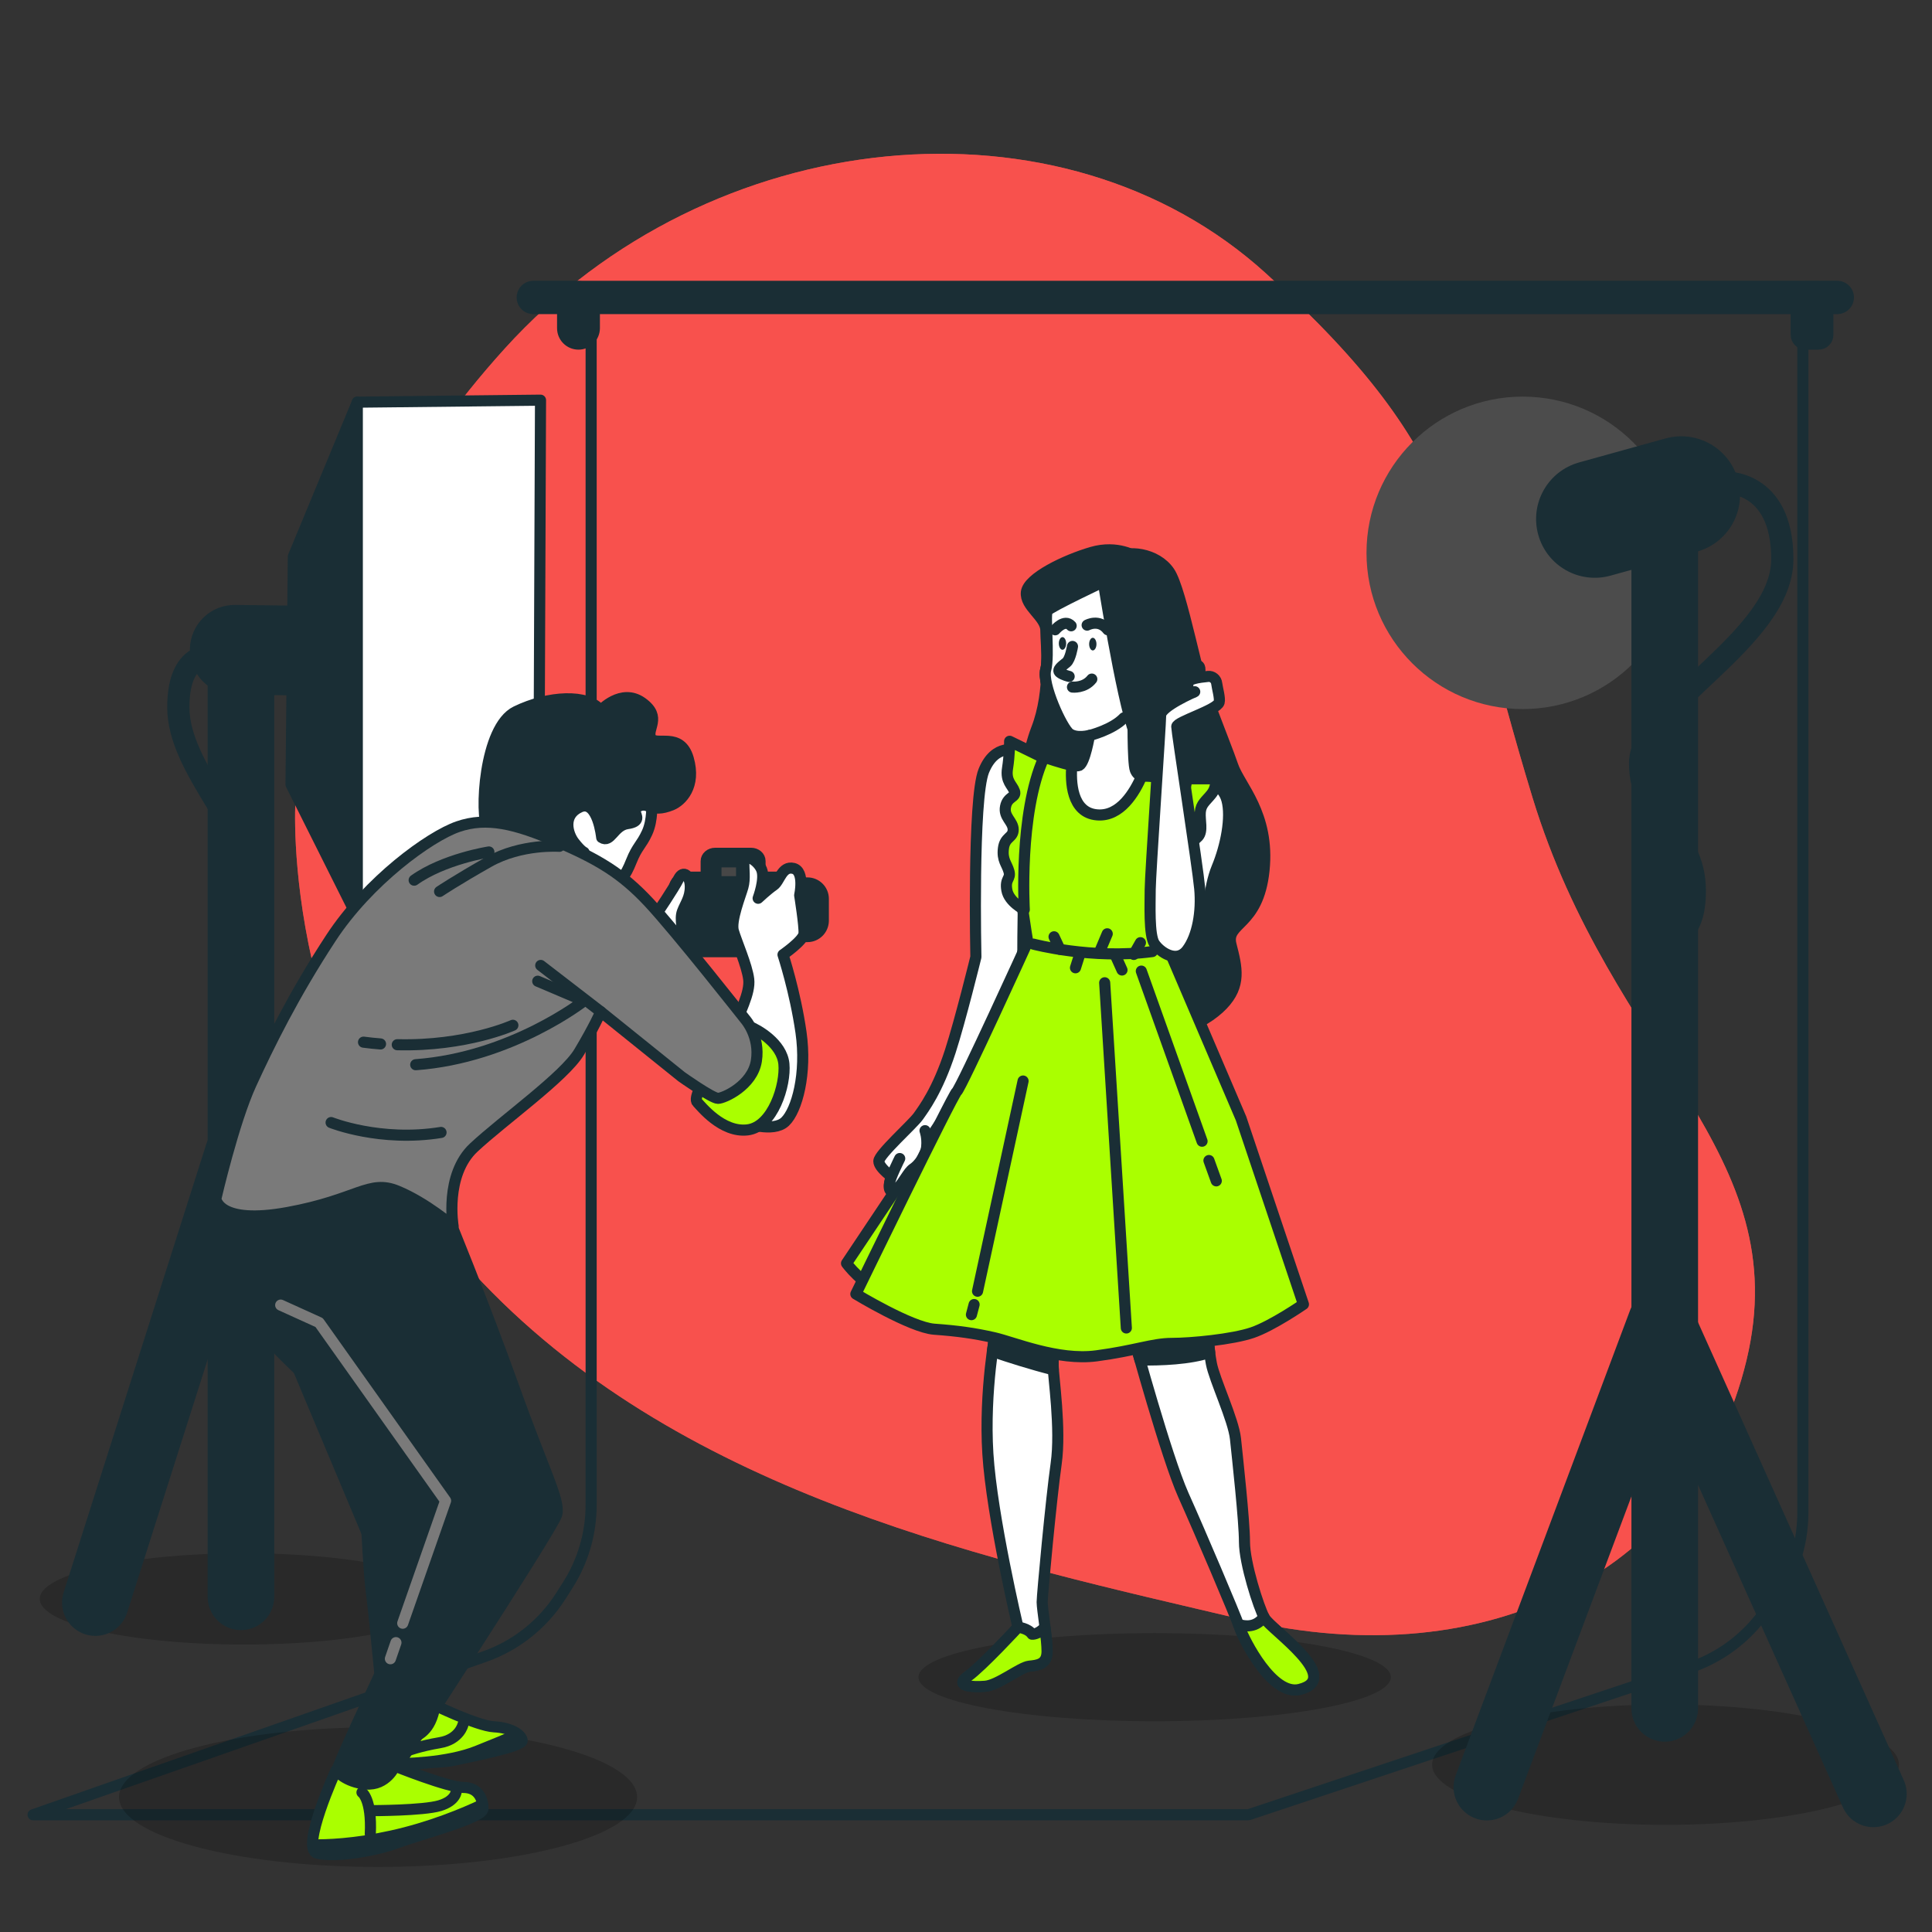 <svg xmlns="http://www.w3.org/2000/svg" xmlns:xlink="http://www.w3.org/1999/xlink" id="Layer_1" x="0px" y="0px" viewBox="0 0 174 174" style="enable-background:new 0 0 174 174;" xml:space="preserve"><rect x="0" y="0" width="174" height="174" fill="#333333" stroke="none"/><style type="text/css">	.st0{fill:#F8524E;}	.st1{opacity:0.7;fill:#F8524E;}	.st2{fill:none;stroke:#1A2E35;stroke-linecap:round;stroke-linejoin:round;stroke-miterlimit:10;}	.st3{fill:#1A2E35;stroke:#1A2E35;stroke-linecap:round;stroke-linejoin:round;stroke-miterlimit:10;}	.st4{fill:#FFFFFF;stroke:#1A2E35;stroke-width:3;stroke-linecap:round;stroke-linejoin:round;stroke-miterlimit:10;}	.st5{opacity:0.2;}	.st6{fill:#4C4C4C;}	.st7{fill:none;stroke:#1A2E35;stroke-width:6;stroke-linecap:round;stroke-linejoin:round;stroke-miterlimit:10;}	.st8{fill:none;stroke:#1A2E35;stroke-width:2;stroke-linecap:round;stroke-linejoin:round;stroke-miterlimit:10;}	.st9{fill:#FFFFFF;stroke:#1A2E35;stroke-linecap:round;stroke-linejoin:round;stroke-miterlimit:10;}	.st10{fill:#AAFF00;stroke:#1A2E35;stroke-linecap:round;stroke-linejoin:round;stroke-miterlimit:10;}	.st11{fill:#1A2E35;}	.st12{fill:#474747;stroke:#1A2E35;stroke-linecap:round;stroke-linejoin:round;stroke-miterlimit:10;}	.st13{fill:none;stroke:#7A7A7A;stroke-linecap:round;stroke-linejoin:round;stroke-miterlimit:10;}	.st14{fill:#7A7A7A;stroke:#1A2E35;stroke-linecap:round;stroke-linejoin:round;stroke-miterlimit:10;}</style><g>	<defs>		<rect id="SVGID_1_" x="-13.8" y="52.51" width="207.07" height="138.05"></rect>	</defs>	<clipPath id="SVGID_00000129906281022985455930000006106440668642749568_">		<use xlink:href="#SVGID_1_" style="display:none;overflow:visible;"></use>	</clipPath></g><g>	<g>		<path class="st0" d="M26.61,72.11c0,0-1.6,24.1,16.86,43.41c18.46,19.31,46.12,25.08,68.45,30.34    c22.33,5.26,40.86-4.57,45.37-23.34c4.51-18.77-12.12-27.27-19.27-50.69c-7.16-23.42-5.61-30.47-24-47.2    C95.62,7.9,63.95,11.02,45.49,31.36C27.03,51.71,26.61,72.11,26.61,72.11z"></path>		<path class="st1" d="M26.61,72.11c0,0-1.6,24.1,16.86,43.41c18.46,19.31,46.12,25.08,68.45,30.34    c22.33,5.26,40.86-4.57,45.37-23.34c4.51-18.77-12.12-27.27-19.27-50.69c-7.16-23.42-5.61-30.47-24-47.2    C95.62,7.9,63.95,11.02,45.49,31.36C27.03,51.71,26.61,72.11,26.61,72.11z"></path>	</g>	<g>		<path class="st2" d="M53.24,27.12v108.41c0,2.57-0.74,5.09-2.12,7.25l-0.63,0.99c-1.62,2.53-4.04,4.45-6.88,5.44L2.98,163.44    h109.46l39.73-13.24c2.37-0.79,4.48-2.23,6.08-4.15l1-1.2c2.01-2.42,3.12-5.46,3.12-8.61V27.14"></path>		<path class="st3" d="M52.1,30.99L52.1,30.99c-0.79,0-1.43-0.64-1.43-1.43v-2.32c0-0.79,0.64-1.43,1.43-1.43l0,0    c0.79,0,1.43,0.64,1.43,1.43v2.32C53.52,30.35,52.89,30.99,52.1,30.99z"></path>		<path class="st3" d="M163.78,30.99h-1.17c-0.47,0-0.84-0.38-0.84-0.84v-3.49c0-0.47,0.38-0.84,0.84-0.84h1.17    c0.47,0,0.84,0.38,0.84,0.84v3.49C164.63,30.61,164.25,30.99,163.78,30.99z"></path>		<line class="st4" x1="48.03" y1="26.79" x2="165.47" y2="26.79"></line>	</g>	<g>		<ellipse class="st5" cx="150" cy="158.93" rx="21.02" ry="5.42"></ellipse>		<g>			<circle class="st6" cx="137.14" cy="49.79" r="14.07"></circle>			<line class="st7" x1="149.93" y1="46.27" x2="149.93" y2="153.86"></line>			<path class="st3" d="M152.7,49.2l-7.78,2.16c-2.55,0.71-5.19-0.78-5.9-3.33l0,0c-0.71-2.55,0.78-5.19,3.33-5.9l7.78-2.16     c2.55-0.71,5.19,0.78,5.9,3.33l0,0C156.75,45.85,155.25,48.49,152.7,49.2z"></path>			<polyline class="st7" points="133.91,160.95 149.62,119.05 168.72,161.56    "></polyline>		</g>		<path class="st8" d="M155.26,43.46c0,0,5.26-0.33,5.26,6.9c0,7.23-12.81,13.14-12.81,18.39s4.93,5.91,4.93,11.5    c0,5.58-3.61,3.28-4.27,9.2c-0.66,5.91,4.6,15.65,2.96,19.92c-1.64,4.27-4.7,6.23-1.69,9.68"></path>	</g>	<g>		<ellipse class="st5" cx="21.97" cy="144" rx="18.39" ry="4.11"></ellipse>		<g>			<line class="st7" x1="21.7" y1="61.19" x2="21.7" y2="143.81"></line>			<polyline class="st7" points="8.59,144.33 21.44,103.94 37.96,143.28    "></polyline>		</g>		<g>			<g>				<polygon class="st3" points="32.18,36.22 26.42,50.12 26.21,70.65 32.18,82.58     "></polygon>				<polygon class="st9" points="32.18,36.22 48.68,36.04 48.5,81.41 32.18,82.58     "></polygon>				<path class="st3" d="M29.09,62.16l-8-0.1c-1.96-0.03-3.52-1.63-3.49-3.59v0c0.03-1.96,1.63-3.52,3.59-3.49l8,0.1L29.09,62.16z"></path>			</g>			<path class="st8" d="M19.67,59.1c0,0-3.61-0.99-3.61,4.6c0,5.58,6.57,11.17,7.23,17.08c0.66,5.91-3.73,7.01-3.51,11.39     c0.22,4.38,6.46,4.38,4.49,7.34c-1.97,2.96-1.97,2.96-1.97,2.96"></path>		</g>	</g>	<g>		<ellipse class="st5" cx="103.99" cy="151.05" rx="21.27" ry="3.97"></ellipse>		<path class="st3" d="M102.27,50.13c0,0-1.6-1.07-3.96-0.38c-2.36,0.69-5.71,2.29-5.87,3.58c-0.15,1.29,1.75,2.21,1.75,3.43    c0,1.22,0.53,5.41-0.84,8.91c-1.37,3.5-2.82,14.32-1.98,19.04c0.84,4.72,4.42,7.46,8.91,8.38c4.49,0.91,8.15-0.84,9.83-2.59    c1.68-1.75,1.29-3.35,0.76-5.41c-0.53-2.06,2.44-1.6,2.97-6.7c0.53-5.1-2.21-7.62-2.82-9.45c-0.61-1.83-3.88-9.75-4.57-13.03    C105.77,52.64,103.87,50.97,102.27,50.13z"></path>		<path class="st9" d="M108.62,70.46c0,0,1.46,0.05,1.88,1.6c0.42,1.55-0.09,4.14-0.89,6.06c-0.8,1.93-0.66,4.14-1.55,5.78    c-0.89,1.64-0.99,2.35-2.4,2.16c-1.41-0.19-0.75-3.29-0.52-5.36c0.24-2.07,2.02-9.92,2.02-10.06S107.96,70.17,108.62,70.46z"></path>		<g>			<path class="st9" d="M91.55,67.6c0,0-1.93-0.71-2.95,1.83c-1.02,2.54-0.71,16.76-0.71,16.76s-1.41,5.74-2.31,8.51     c-1.14,3.5-2.38,5.14-2.89,5.86c-0.51,0.71-3.54,3.41-3.54,4.02c0,0.61,1.32,1.52,1.32,1.52s-0.46,0.25-0.38,0.86     c0.08,0.61,0.46,0.08,0.91-0.3c0.46-0.38,1.14-1.45,1.98-2.21c0.84-0.76,1.91-3.19,1.91-3.19s4.06-6.55,5.1-8.54     c2.21-4.27,2.13-7.31,2.13-7.31s0-6.63,0.3-8.46c0.3-1.83,0.76-7.85,0.76-7.85S92.72,67.4,91.55,67.6z"></path>		</g>		<path class="st10" d="M85.13,100.47l-8.89,13.31c0,0,1.44,1.98,3.49,2.73C81.79,117.27,85.13,100.47,85.13,100.47z"></path>		<path class="st9" d="M81.03,104.34c0,0-0.9,1.8-0.91,2.2c-0.01,0.41,0.08,1.14,0.68,0.53c0.61-0.61,0.99-1.52,1.44-1.82    c0.46-0.3,1.14-1.14,1.22-1.98c0.08-0.84-0.15-1.44-0.15-1.44"></path>		<g>			<path class="st9" d="M89.69,119.73c0,0-1.08,5.51-0.72,11.2c0.36,5.69,2.71,15.62,2.71,15.62s-3.25,3.52-4.51,4.42     c-1.26,0.9,0.36,0.99,1.54,0.9c1.17-0.09,3.16-1.72,3.97-1.81c0.81-0.09,1.63-0.18,1.63-1.35c0-1.17-0.45-3.79-0.45-4.42     c0-0.63,0.81-9.3,1.26-12.46c0.45-3.16-0.27-7.86-0.27-8.85c0-0.99,0-1.9,0-1.9S89.87,120,89.69,119.73z"></path>			<path class="st3" d="M89.69,119.73c0,0-0.15,0.75-0.31,1.98c1.49,0.51,3.6,1.18,5.48,1.65c-0.01-0.15-0.02-0.28-0.02-0.37     c0-0.99,0-1.9,0-1.9S89.87,120,89.69,119.73z"></path>			<path class="st10" d="M94.3,148.72c0-0.53-0.09-1.35-0.19-2.16c-0.65,0.68-1.16,0.62-1.16,0.62c-0.36-0.54-1.26-0.63-1.26-0.63     s-3.25,3.52-4.51,4.42c-1.26,0.9,0.36,0.99,1.54,0.9c1.17-0.09,3.16-1.72,3.97-1.81C93.48,149.98,94.3,149.89,94.3,148.72z"></path>		</g>		<g>			<path class="st9" d="M102.15,120.63c0,0,2.89,10.56,4.42,14c1.54,3.43,4.61,10.65,5.06,11.92c0.45,1.26,2.97,6.21,5.42,5.6     c3.97-0.99-2.62-5.42-3.16-6.41c-0.54-0.99-1.81-4.97-1.81-6.86s-0.63-7.58-0.81-9.3c-0.18-1.72-1.9-5.33-2.17-6.77     c-0.27-1.44-0.36-3.07-0.36-3.07S104.05,120.45,102.15,120.63z"></path>			<path class="st3" d="M108.74,119.73c0,0-4.7,0.72-6.59,0.9c0,0,0.2,0.72,0.52,1.85c1.86,0.03,4.51-0.07,6.28-0.68     C108.8,120.7,108.74,119.73,108.74,119.73z"></path>			<path class="st10" d="M117.05,152.15c3.97-0.99-2.62-5.42-3.16-6.41c-0.02-0.04-0.04-0.08-0.06-0.12     c-0.69,0.97-1.66,0.88-2.29,0.68c0.04,0.1,0.07,0.19,0.1,0.26C112.09,147.81,114.61,152.76,117.05,152.15z"></path>		</g>		<g>			<path class="st10" d="M99.8,52.19c0,0-5.21,2.45-5.47,2.81c-0.26,0.36,0.2,4.04-0.15,5.31c-0.36,1.28,1.48,5.31,2.15,5.77     s1.79,0.15,1.79,0.15s-0.41,2.45-0.92,2.71c-0.51,0.26-3.88-1.02-4.44-1.18c-0.56-0.15-1.02,8.33-1.07,9.96     c-0.05,1.63,0.87,7.1,0.87,7.1s-5.98,13.13-6.39,13.49c-0.41,0.36-9.09,18.23-9.09,18.23s4.96,3.01,7.05,3.17     c2.09,0.15,3.63,0.36,5.42,0.77c1.79,0.41,5.72,2.09,9.2,1.63c3.47-0.46,5.06-1.12,6.79-1.12c1.74,0,5.47-0.36,7.25-0.97     c1.79-0.61,4.6-2.55,4.6-2.55l-5.62-16.74l-6.49-15.17l2.61-15.28c0,0-3.83-0.31-4.34-0.36s-1.02,0.1-1.28-0.56     c-0.26-0.66-0.2-5.36-0.2-5.36l0.56-2.76c0,0,0.92-2.2,0.66-4.8C103.02,53.82,100.77,52.04,99.8,52.19z"></path>			<g>				<path class="st2" d="M93.07,85.03c0,0,5.26,1.4,10.71,0.67"></path>				<line class="st2" x1="94.93" y1="84.37" x2="95.46" y2="85.5"></line>				<line class="st2" x1="98.99" y1="85.83" x2="99.72" y2="84.1"></line>				<line class="st2" x1="102.11" y1="85.96" x2="102.71" y2="84.9"></line>				<line class="st2" x1="97.26" y1="85.9" x2="96.86" y2="87.16"></line>				<line class="st2" x1="100.45" y1="86.03" x2="101.05" y2="87.36"></line>			</g>			<line class="st10" x1="88.04" y1="116.29" x2="92.14" y2="97.36"></line>			<line class="st10" x1="87.49" y1="118.4" x2="87.73" y2="117.49"></line>			<line class="st10" x1="108.88" y1="104.52" x2="109.54" y2="106.35"></line>			<line class="st10" x1="101.44" y1="119.6" x2="99.49" y2="88.51"></line>			<line class="st10" x1="102.79" y1="87.46" x2="108.26" y2="102.78"></line>			<path class="st10" d="M94,68.26l-3.07-1.5c0,0,0,1.25-0.19,2.44c-0.19,1.19,0.44,1.5,0.63,2.07c0.19,0.56-0.63,0.44-0.81,1.38     c-0.19,0.94,0.69,1.32,0.69,2.07s-0.75,0.63-0.88,1.69c-0.13,1.07,0.31,1.38,0.5,2.07c0.19,0.69-0.38,0.63-0.19,1.69     c0.19,1.07,1.57,1.75,1.57,1.75S91.74,73.3,94,68.26z"></path>			<path class="st10" d="M106.91,70.14h2.57c0,0,0.13,0.75-0.38,1.38c-0.5,0.63-0.94,0.88-1,1.63c-0.06,0.75,0.25,1.69-0.19,2.19     c-0.44,0.5-1.44,0.81-1.13,1.63c0.31,0.81,0.75,1.19,0.25,1.88c-0.5,0.69-0.88,0.69-0.69,1.32c0.19,0.63,0.44,1.25,0.19,1.57     c-0.25,0.31-0.69,0.69-0.69,0.69S106.15,73.46,106.91,70.14z"></path>		</g>		<g>			<path class="st9" d="M98.82,73.39c2.07,0.17,3.37-2.02,4.02-3.52c-0.24-0.04-0.45-0.17-0.59-0.52c-0.26-0.66-0.2-5.36-0.2-5.36     l0.56-2.76c0,0,0.92-2.2,0.66-4.8c-0.26-2.61-2.5-4.39-3.47-4.24c0,0-5.21,2.45-5.47,2.81c-0.26,0.36,0.2,4.04-0.15,5.31     c-0.36,1.28,1.48,5.31,2.15,5.77c0.66,0.46,1.79,0.15,1.79,0.15s-0.41,2.45-0.92,2.71c-0.11,0.05-0.35,0.04-0.67-0.02     C96.41,70.35,96.48,73.21,98.82,73.39z"></path>			<path class="st2" d="M96.59,58.22c0,0-0.18,1.14-0.54,1.44c-0.36,0.3-0.9,0.66-0.6,0.9c0.3,0.24,0.84,0.36,0.84,0.36"></path>			<path class="st2" d="M96.59,61.88c0,0,1.08,0.12,1.74-0.72"></path>			<path class="st11" d="M98.75,58.01c0,0.31-0.15,0.57-0.33,0.57s-0.33-0.26-0.33-0.57c0-0.31,0.15-0.57,0.33-0.57     S98.75,57.7,98.75,58.01z"></path>			<path class="st11" d="M96.02,57.95c0,0.31-0.15,0.57-0.33,0.57c-0.18,0-0.33-0.26-0.33-0.57c0-0.31,0.15-0.57,0.33-0.57     C95.87,57.38,96.02,57.64,96.02,57.95z"></path>			<path class="st2" d="M97.91,56.3c0,0,1.08-0.6,1.86,0.42"></path>			<path class="st2" d="M95.03,56.72c0,0,0.84-1.02,1.44-0.36"></path>			<path class="st9" d="M98.12,66.24c0,0,2.08-0.51,3.1-1.59"></path>		</g>		<path class="st3" d="M99.22,51.5c0,0,1.75,11.35,2.97,14.55c1.22,3.2,6.91,3.01,8.13,3.16c1.22,0.15,0.02-1.48-1.2-4.61    c-1.22-3.12-2.67-11.43-3.81-13.1c-1.14-1.68-3.81-2.06-5.1-1.14"></path>		<path class="st9" d="M104.53,64.43c0,0,0.46-0.89,0.66-1.15c0.19-0.26,1.15-0.75,1.47-1.09c0.32-0.34,0.64-1.73,0.9-2.05    c0.26-0.32,0.51-0.26,0.51,0.19c0,0.45-0.26,1.47-0.26,1.66c0,0.19,1.02,0.38,0.7,0.83c-0.32,0.45-2.69,1.6-2.94,1.92    C105.31,65.08,104.57,65.32,104.53,64.43z"></path>		<g>			<path class="st9" d="M107.6,62.3c0,0-3.07,1.32-3.07,2.13c0,0.81-0.94,14.41-0.94,15.67c0,1.25-0.13,4.14,0.38,4.89     c0.5,0.75,2.01,1.82,2.95,0.56c0.94-1.25,1.32-3.45,1.13-5.51c-0.19-2.07-2.07-14.16-2.07-14.6c0-0.44,3.63-1.5,3.82-2.19     c0.1-0.36-0.17-1.27-0.22-1.69c-0.04-0.39-0.39-0.68-0.78-0.64c-0.41,0.04-0.91,0.1-1.26,0.2c-0.69,0.19-0.54,0.44-0.56,0.75     C106.9,62.78,107.6,62.3,107.6,62.3z"></path>		</g>	</g>	<g>		<ellipse class="st5" cx="34.05" cy="161.85" rx="23.33" ry="6.29"></ellipse>		<g>			<g>				<path class="st3" d="M72.72,84.35h-6.55v-4.83h6.55c0.79,0,1.43,0.64,1.43,1.43v1.98C74.14,83.71,73.51,84.35,72.72,84.35z"></path>				<path class="st3" d="M70.3,79h-1.85v-1.45c0-0.39-0.36-0.7-0.81-0.7h-3.23c-0.45,0-0.81,0.32-0.81,0.7V79h-1.76      c-0.6,0-1.09,0.43-1.09,0.95v4.81c0,0.53,0.49,0.95,1.09,0.95h8.45c0.6,0,1.09-0.43,1.09-0.95v-4.81      C71.39,79.43,70.9,79,70.3,79z"></path>				<rect x="64.48" y="77.62" class="st12" width="2.31" height="1.79"></rect>			</g>			<path class="st9" d="M59.16,82.26c0,0,1.51-2.22,1.95-3.1s1.06-0.27,1.06,0.71c0,0.98-0.44,1.51-0.71,2.22     c-0.27,0.71,0.09,1.77,0.09,2.48c0,0.71-0.71,1.15-1.51,1.51C59.25,86.42,58.63,83.94,59.16,82.26z"></path>			<path class="st9" d="M67.02,101.1c0,0,2.62,0.94,3.69-0.08c1.07-1.02,1.96-4.35,1.43-8.04c-0.53-3.69-1.62-7-1.62-7     s1.83-1.26,1.89-1.9c0.06-0.64-0.39-3.45-0.39-3.45s0.48-2.17-0.56-2.42c-1.04-0.25-1.23,1.14-1.78,1.52     c-0.56,0.38-1.4,1.17-1.4,1.17s0.66-1.75,0.31-2.59c-0.34-0.84-1.55-1.51-1.59-0.78c-0.04,0.73,0.13,1.6-0.09,2.36     c-0.21,0.76-1.13,3.02-0.86,3.96c0.27,0.94,1.23,3.1,1.38,4.34c0.15,1.24-0.79,2.95-1.64,5.1     C64.94,95.46,64.22,98.75,67.02,101.1z"></path>		</g>		<g>			<path class="st9" d="M58.72,72.15c-0.04,0.26,0.09,1.68-0.44,2.84c-0.53,1.15-0.89,1.24-1.42,2.57c-0.53,1.33-0.98,1.95-2.48,3.1     c-1.51,1.15-2.3,1.15-3.99,0.98c-1.68-0.18-1.68-2.13-2.13-4.52c-0.44-2.39,2.13-6.65,4.96-7S58.8,71.53,58.72,72.15z"></path>			<path class="st3" d="M54.19,75.43c0,0-0.35-3.46-1.95-2.75c-1.6,0.71-1.15,2.39-0.53,3.19c0.62,0.8,0.89,0.89,0.89,0.89     s-1.15,0.62-2.84,0.8c-1.68,0.18-5.14-1.77-5.85-2.93c-0.71-1.15-0.35-9.13,2.57-10.55s6.47-1.6,7.62-0.09     c0,0,1.86-2.04,3.72-0.71c1.86,1.33,0.35,2.39,0.8,3.19c0.44,0.8,2.66-0.62,3.37,1.86c0.71,2.48-0.62,3.81-1.51,4.17     s-1.51,0.35-2.13,0.09c-0.62-0.27-1.24,0.18-1.15,0.53c0.09,0.35,0.53,0.89-0.71,1.06C55.26,74.37,54.99,75.96,54.19,75.43z"></path>		</g>		<path class="st10" d="M63.33,97.42c0,0-0.89,1.51-0.53,1.86c0.35,0.35,2.22,2.75,4.52,2.48c2.3-0.27,3.46-4.08,3.28-5.94    c-0.18-1.86-2.39-3.1-3.1-3.37C66.78,92.19,63.77,96.8,63.33,97.42z"></path>		<path class="st10" d="M38.87,153.44c0,0,4.08,2,5.62,2.08c1.54,0.08,2.46,0.69,2.54,1.23c0.08,0.54-4.69,1.46-6.08,1.77    c-1.38,0.31-3.08,0.08-4.69,0.69c-1.62,0.62-1.92-1-1.92-2.31c0-1.31,0.31-2.46,0.31-2.46S38.1,155.44,38.87,153.44z"></path>		<path class="st11" d="M46.1,155.87c-0.62,0.28-1.66,0.72-3.35,1.39c-2.6,1.02-6.14,1.09-8.22,1.13c0.23,0.73,0.73,1.21,1.74,0.83    c1.62-0.62,3.31-0.38,4.69-0.69c1.38-0.31,6.16-1.23,6.08-1.77C46.99,156.44,46.65,156.11,46.1,155.87z"></path>		<path class="st2" d="M41.7,155.31c0,0-0.3,1.34-2.09,1.64c-1.79,0.3-2.99,0.75-2.99,0.75"></path>		<path class="st3" d="M39.9,110.69c0,0,0-3.76-2.62-5.35c-2.62-1.59-9.56,0.8-12.64,1.25c-3.07,0.46-5.2,1.38-5.2,1.38    s-1.06,3.86,0.2,6.71c1.25,2.85,6.72,8.31,7.74,9.11c1.02,0.8,5.24,5.24,5.24,5.24s0.46,11.5,0.8,14.11s1.25,12.29,1.25,12.86    c0,0.57,1.71,0.91,2.62,0.46c0.91-0.46,1.94-1.14,2.05-4.55c0.11-3.41,1.02-20.94,1.02-20.94l-0.68-17.19L39.9,110.69z"></path>		<g>			<path class="st3" d="M24.53,118.31l4.21,0.8l11.38,16.05c0,0-2.62,7.74-3.53,10.24c-0.91,2.5-6.26,13.43-6.37,14.46     c-0.11,1.02,0.11,2.96,2.16,2.39c2.05-0.57,2.62-1.94,2.62-1.94s14.8-22.65,15.14-23.9c0.34-1.25-1.14-3.87-3.87-11.5     c-2.73-7.63-6.15-15.94-6.15-15.94s0.23-0.91-2.39-2.28c-2.62-1.37-5.69-1.37-7.17-0.34"></path>			<line class="st13" x1="35.66" y1="147.94" x2="35.16" y2="149.39"></line>			<polyline class="st13" points="25.28,117.54 28.74,119.11 40.13,135.16 36.27,146.19    "></polyline>		</g>		<g>			<path class="st14" d="M61.38,96.97c0,0,2.75,1.95,3.28,1.95s3.1-1.15,3.46-3.37c0.35-2.22-0.98-3.72-0.98-3.72     s-6.21-7.89-8.69-10.55c-2.48-2.66-4.61-3.9-8.33-5.5c-3.72-1.6-6.29-2.22-8.87-1.33c-2.57,0.89-8.07,4.88-11.44,10.02     c-3.37,5.14-5.59,9.66-7.18,13.12c-1.6,3.46-3.19,10.37-3.19,10.37s0.18,2.39,6.47,1.24c6.29-1.15,7.32-3,9.89-1.93     c2.57,1.06,5.01,3.17,5.01,3.17s-0.8-4.61,1.86-7.09c2.66-2.48,8.16-6.38,9.49-8.6s1.95-3.63,1.95-3.63L61.38,96.97z"></path>			<line class="st9" x1="54.11" y1="91.12" x2="48.7" y2="86.95"></line>			<path class="st2" d="M48.43,88.37l4.17,1.77c0,0-6.53,5.12-15.16,5.75"></path>			<path class="st2" d="M34.27,94.02c-0.5-0.04-1.01-0.09-1.53-0.16"></path>			<path class="st2" d="M46.19,92.34c0,0-4.18,1.9-10.41,1.75"></path>			<path class="st2" d="M50.38,76.22c0,0-3.43-0.25-6.35,1.4c-2.92,1.65-4.44,2.67-4.44,2.67"></path>			<path class="st2" d="M44.03,76.73c0,0-4.06,0.63-6.73,2.54"></path>			<path class="st2" d="M29.82,101.1c0,0,4.44,1.78,9.9,0.89"></path>		</g>		<g>			<path class="st10" d="M35.57,159.06c0,0,4.77,1.92,6.16,1.92c1.38,0,1.77,1.08,1.77,1.92s-5.69,2.31-7.77,3.08     c-2.08,0.77-5.62,1.31-7.16,0.92c-1.54-0.38,1.69-7.46,1.69-7.46s0.85,1.08,2.69,1.23C34.8,160.83,35.57,159.06,35.57,159.06z"></path>			<path class="st11" d="M43.49,162.91c0-0.29-0.05-0.6-0.16-0.88c-1.72,0.83-4.81,2.1-8.2,2.84c-3.32,0.73-5.78,0.8-6.96,0.78     c-0.07,0.68,0.02,1.17,0.39,1.26c1.54,0.38,5.08-0.15,7.16-0.92C37.8,165.21,43.49,163.75,43.49,162.91z"></path>			<path class="st2" d="M32.6,161.43c0,0,0.9,0.6,0.75,3.73"></path>			<path class="st2" d="M33.49,163.07c0,0,4.63,0,6.12-0.45c1.49-0.45,1.49-1.34,1.49-1.34"></path>		</g>	</g></g></svg>